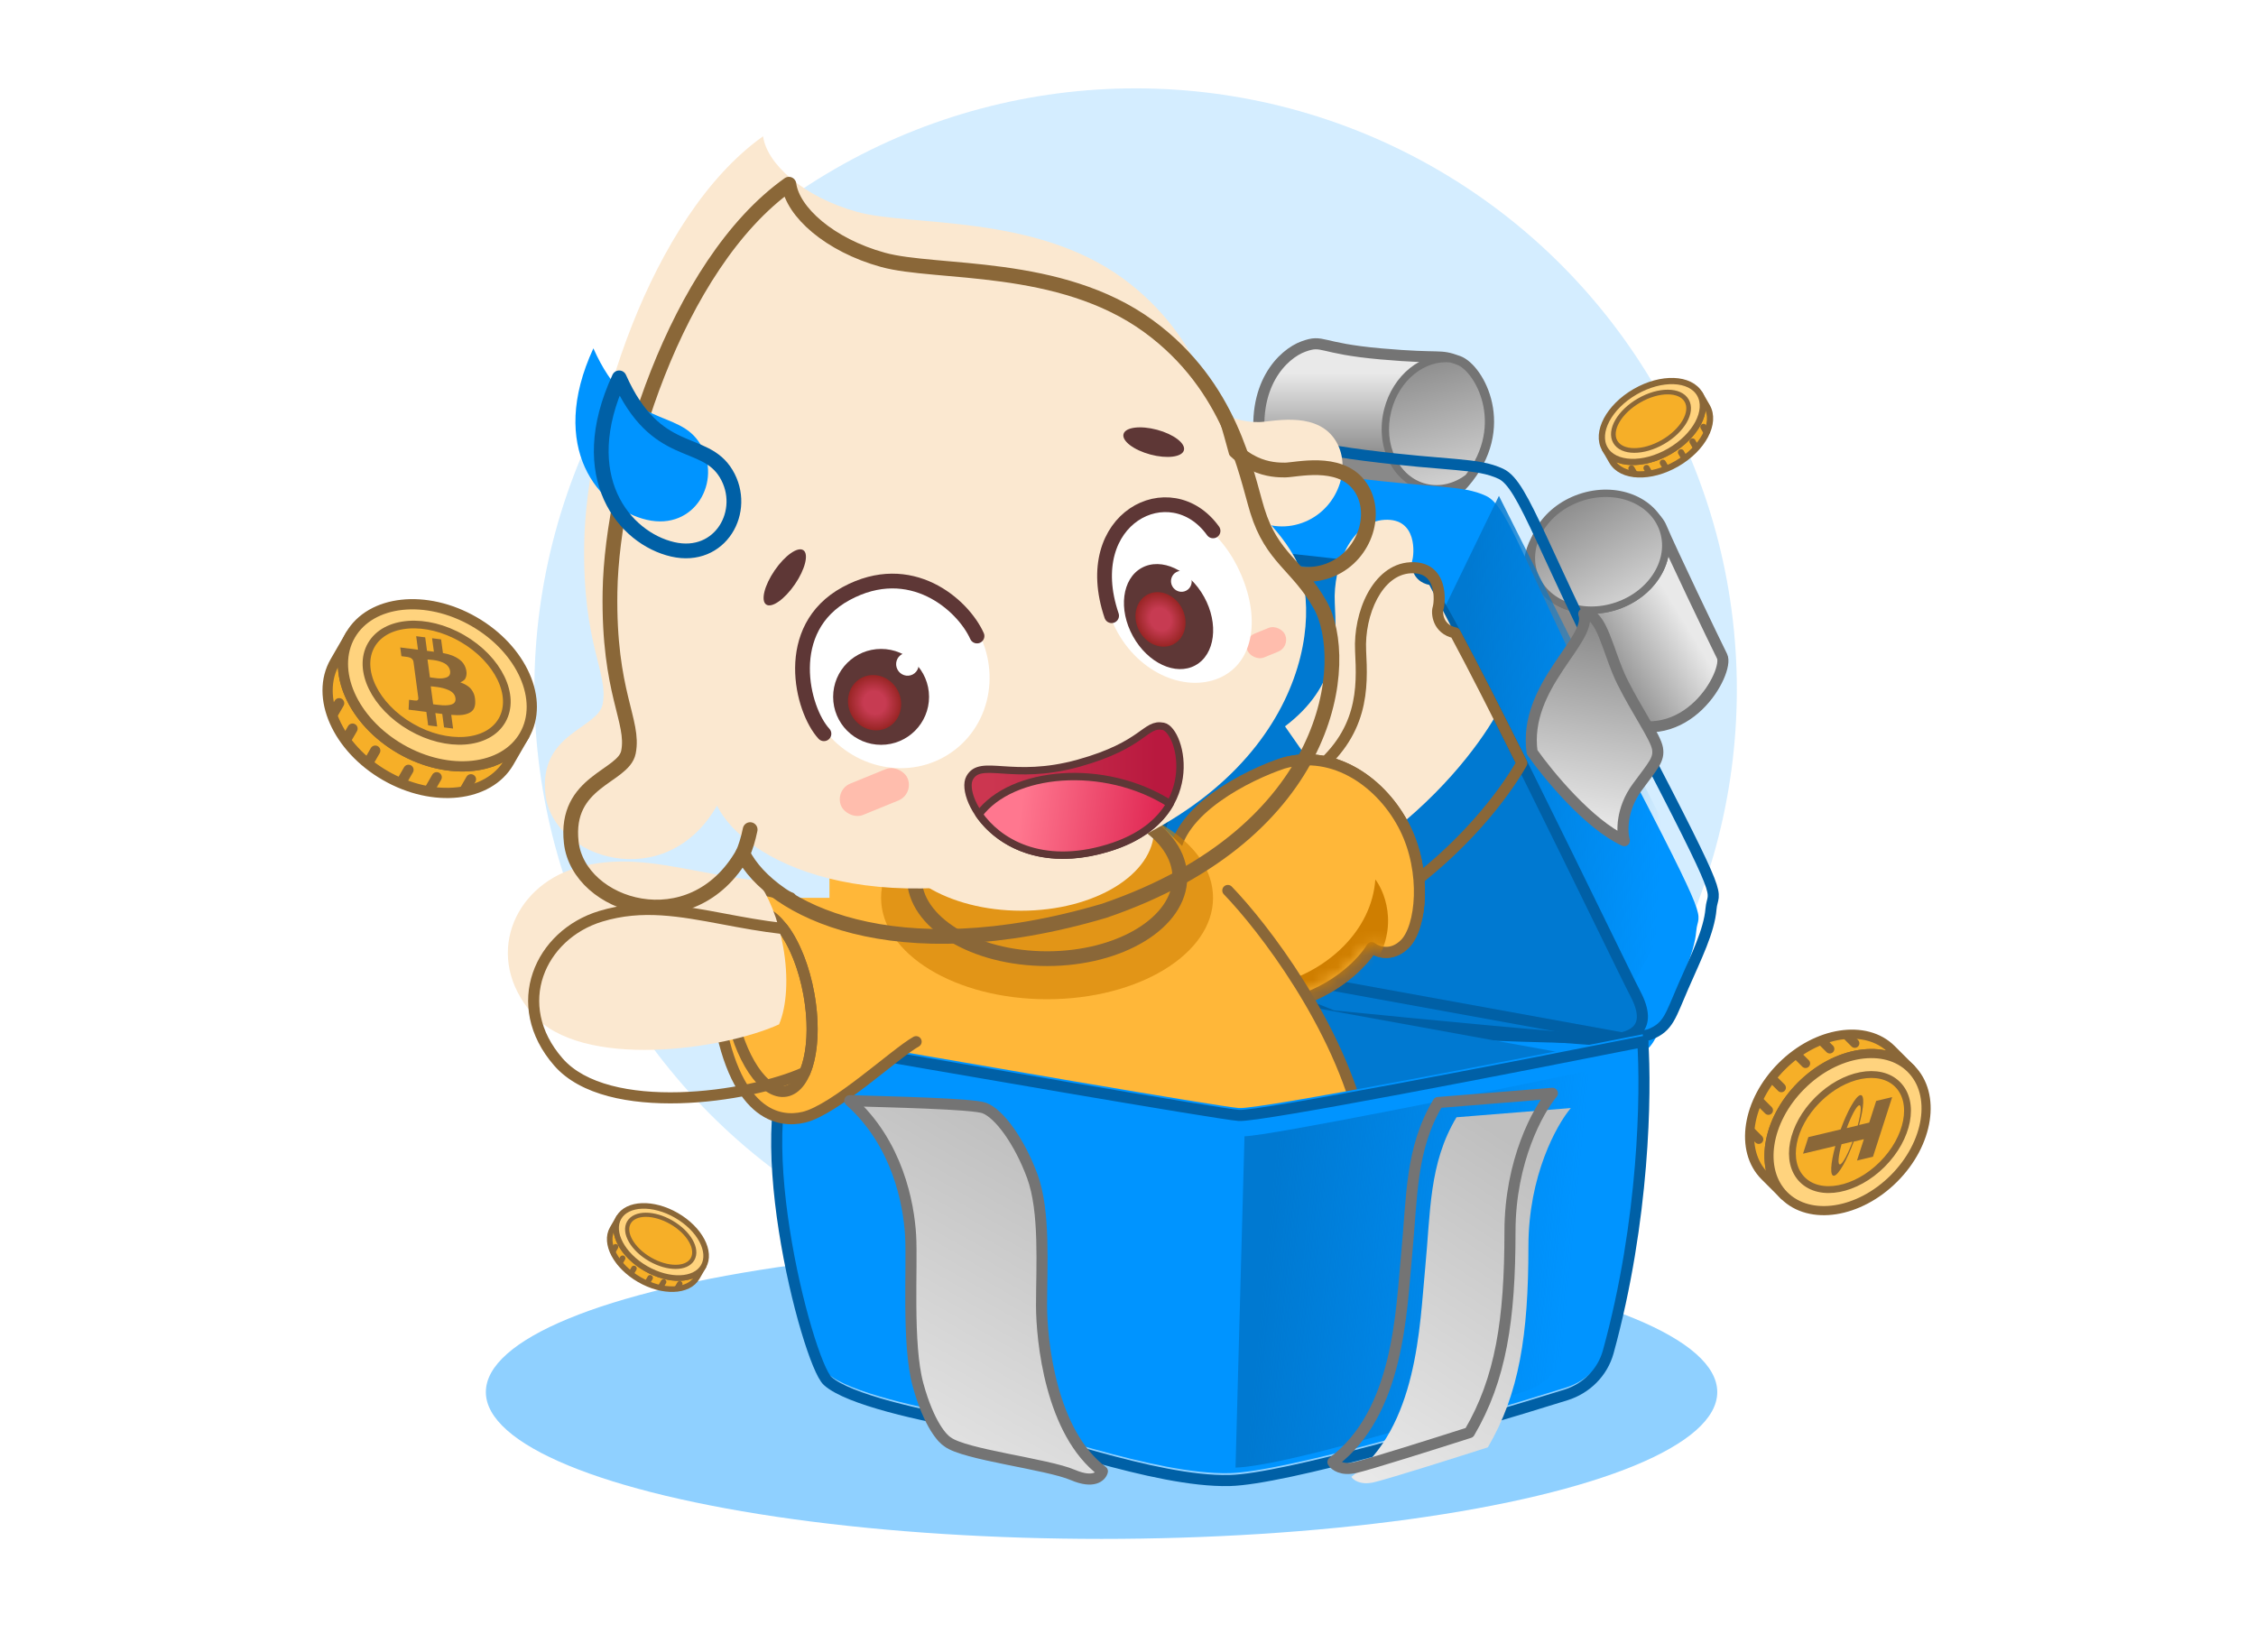 <svg width="183" height="134" viewBox="0 0 183 134" fill="none" xmlns="http://www.w3.org/2000/svg">
<mask id="mask0_1608_72983" style="mask-type:alpha" maskUnits="userSpaceOnUse" x="0" y="0" width="183" height="134">
<rect width="183" height="133.61" fill="#D9D9D9"/>
</mask>
<g mask="url(#mask0_1608_72983)">
<mask id="mask1_1608_72983" style="mask-type:alpha" maskUnits="userSpaceOnUse" x="0" y="-25" width="183" height="177">
<rect y="-25" width="183" height="176.527" fill="white"/>
</mask>
<g mask="url(#mask1_1608_72983)">
<ellipse opacity="0.44" cx="89.355" cy="112.941" rx="49.944" ry="11.912" fill="#0094FF"/>
<circle opacity="0.17" cx="92.117" cy="55.938" r="48.77" fill="#0094FF"/>
<path d="M127.422 41.428C123.981 42.923 124.031 45.666 123.981 46.514C124.53 49.706 126.345 56.178 131.013 58.332C136.847 61.025 140.288 54.443 139.69 53.246C139.091 52.049 135.501 44.569 134.753 42.774C134.097 41.199 130.863 39.932 127.422 41.428Z" fill="url(#paint0_linear_1608_72983)" stroke="#747474" stroke-width="0.898" stroke-linejoin="round"/>
<path fill-rule="evenodd" clip-rule="evenodd" d="M124.275 44.619C124.633 43.537 125.46 42.279 127.422 41.425C130.863 39.93 134.096 41.197 134.753 42.772C134.823 42.941 134.918 43.159 135.034 43.418C135.53 45.726 133.889 48.222 131.173 49.151C128.28 50.14 125.264 48.978 124.435 46.554C124.218 45.92 124.172 45.262 124.275 44.619Z" fill="#E9E9E9"/>
<path d="M127.422 41.425L127.303 41.151L127.303 41.151L127.422 41.425ZM124.275 44.619L123.991 44.525C123.986 44.54 123.982 44.556 123.98 44.571L124.275 44.619ZM134.753 42.772L134.476 42.887L134.476 42.887L134.753 42.772ZM135.034 43.418L135.326 43.355C135.322 43.335 135.315 43.315 135.307 43.296L135.034 43.418ZM131.173 49.151L131.27 49.434L131.27 49.434L131.173 49.151ZM124.435 46.554L124.718 46.457L124.435 46.554ZM127.303 41.151C125.258 42.04 124.374 43.367 123.991 44.525L124.559 44.712C124.892 43.707 125.662 42.517 127.541 41.7L127.303 41.151ZM135.029 42.657C134.649 41.747 133.571 40.995 132.203 40.657C130.819 40.314 129.083 40.377 127.303 41.151L127.541 41.7C129.202 40.978 130.803 40.927 132.06 41.238C133.333 41.553 134.2 42.223 134.476 42.887L135.029 42.657ZM135.307 43.296C135.192 43.038 135.098 42.822 135.029 42.657L134.476 42.887C134.548 43.059 134.644 43.28 134.76 43.54L135.307 43.296ZM134.741 43.481C135.198 45.603 133.688 47.975 131.076 48.868L131.27 49.434C134.09 48.47 135.863 45.849 135.326 43.355L134.741 43.481ZM131.076 48.868C128.291 49.821 125.478 48.68 124.718 46.457L124.152 46.651C125.049 49.276 128.27 50.46 131.27 49.434L131.076 48.868ZM124.718 46.457C124.518 45.872 124.475 45.264 124.571 44.666L123.98 44.571C123.87 45.26 123.918 45.968 124.152 46.651L124.718 46.457Z" fill="#747474"/>
<ellipse cx="129.672" cy="44.763" rx="5.535" ry="4.638" transform="rotate(-18.88 129.672 44.763)" fill="url(#paint1_linear_1608_72983)" stroke="#747474" stroke-width="0.598" stroke-linejoin="round"/>
<path d="M105.73 28.113C104.084 28.712 101.391 31.255 102.289 36.491C106.478 38.885 115.633 42.774 118.745 39.184C122.635 34.696 119.942 29.909 118.296 29.31C116.651 28.712 117.1 29.16 112.013 28.712C106.927 28.263 107.375 27.515 105.73 28.113Z" fill="url(#paint2_linear_1608_72983)" stroke="#747474" stroke-width="0.898" stroke-linejoin="round"/>
<path fill-rule="evenodd" clip-rule="evenodd" d="M117.69 29.111C115.459 28.864 113.234 30.629 112.566 33.282C111.848 36.137 113.204 38.939 115.596 39.541C116.814 39.848 118.065 39.525 119.095 38.758C122.466 34.398 119.89 29.89 118.297 29.311C118.058 29.224 117.864 29.16 117.69 29.111Z" fill="url(#paint3_linear_1608_72983)"/>
<path d="M112.566 33.282L112.276 33.209L112.276 33.209L112.566 33.282ZM117.69 29.111L117.771 28.823C117.756 28.818 117.74 28.815 117.723 28.814L117.69 29.111ZM115.596 39.541L115.669 39.251L115.669 39.251L115.596 39.541ZM119.095 38.758L119.274 38.998C119.296 38.981 119.315 38.962 119.332 38.941L119.095 38.758ZM118.297 29.311L118.194 29.592L118.194 29.592L118.297 29.311ZM112.857 33.355C113.498 30.808 115.612 29.182 117.658 29.408L117.723 28.814C115.307 28.546 112.971 30.449 112.276 33.209L112.857 33.355ZM115.669 39.251C113.484 38.701 112.166 36.1 112.857 33.355L112.276 33.209C111.53 36.174 112.925 39.178 115.523 39.831L115.669 39.251ZM118.916 38.518C117.947 39.24 116.787 39.532 115.669 39.251L115.523 39.831C116.841 40.163 118.184 39.81 119.274 38.998L118.916 38.518ZM119.332 38.941C121.076 36.684 121.29 34.373 120.848 32.546C120.628 31.637 120.246 30.847 119.81 30.243C119.38 29.647 118.877 29.203 118.399 29.03L118.194 29.592C118.513 29.708 118.929 30.045 119.325 30.593C119.715 31.134 120.065 31.852 120.267 32.687C120.668 34.349 120.484 36.471 118.858 38.575L119.332 38.941ZM118.399 29.03C118.157 28.942 117.955 28.874 117.771 28.823L117.61 29.399C117.773 29.445 117.96 29.507 118.194 29.592L118.399 29.03Z" fill="#747474"/>
<g filter="url(#filter0_i_1608_72983)">
<path d="M110.667 36.94C105.042 36.222 97.851 34.446 94.959 33.648L93.463 84.812L119.493 83.914C123.782 84.114 132.658 84.393 133.855 83.914C135.351 83.316 135.501 82.418 136.548 80.025C137.595 77.631 138.642 75.537 138.792 73.742C138.942 71.946 140.288 74.041 132.658 59.38C125.029 44.719 123.682 39.333 121.737 38.436C119.793 37.538 117.698 37.837 110.667 36.94Z" fill="#0094FF"/>
</g>
<path d="M110.667 36.94C105.042 36.222 97.851 34.446 94.959 33.648L93.463 84.812L119.493 83.914C123.782 84.114 132.658 84.393 133.855 83.914C135.351 83.316 135.501 82.418 136.548 80.025C137.595 77.631 138.642 75.537 138.792 73.742C138.942 71.946 140.288 74.041 132.658 59.38C125.029 44.719 123.682 39.333 121.737 38.436C119.793 37.538 117.698 37.837 110.667 36.94Z" stroke="#0060A6" stroke-width="0.898" stroke-linejoin="round"/>
<g filter="url(#filter1_f_1608_72983)">
<path d="M116.651 50.403L121.588 40.23L137.146 71.198L131.461 81.67L116.651 50.403Z" fill="url(#paint4_linear_1608_72983)"/>
</g>
<path d="M115.454 47.111C114.138 46.154 112.761 46.363 100.344 44.867C97.452 55.09 91.727 75.595 91.967 75.835C92.206 76.074 102.838 80.323 108.124 82.417C114.556 83.065 127.931 84.362 129.965 84.362C132.509 84.362 134.154 83.464 132.658 80.622C131.162 77.779 117.1 48.308 115.454 47.111Z" fill="#0079D1" stroke="#0060A6" stroke-width="0.898" stroke-linejoin="round"/>
<g filter="url(#filter2_ii_1608_72983)">
<path fill-rule="evenodd" clip-rule="evenodd" d="M118.037 51.347C116.599 51.046 116.535 49.704 116.651 49.355C116.801 48.906 117.1 45.914 114.407 46.064C111.714 46.214 110.218 49.804 110.368 52.796C110.517 55.788 110.667 59.528 106.329 62.819L113.21 72.693C118.681 68.874 122.023 64.409 123.446 61.91C121.466 57.936 119.526 54.115 118.037 51.347Z" fill="#FBE8D0"/>
</g>
<path d="M118.037 51.347L118.432 51.134C118.369 51.017 118.258 50.934 118.129 50.907L118.037 51.347ZM116.651 49.355L116.225 49.213L116.225 49.213L116.651 49.355ZM114.407 46.064L114.432 46.512L114.407 46.064ZM110.368 52.796L110.816 52.774L110.816 52.774L110.368 52.796ZM106.329 62.819L106.057 62.462C105.865 62.607 105.823 62.878 105.96 63.076L106.329 62.819ZM113.21 72.693L112.842 72.95C112.91 73.047 113.014 73.114 113.132 73.135C113.249 73.156 113.37 73.129 113.467 73.061L113.21 72.693ZM123.446 61.91L123.836 62.132C123.91 62.002 123.914 61.843 123.848 61.709L123.446 61.91ZM118.129 50.907C117.563 50.789 117.3 50.483 117.173 50.19C117.105 50.035 117.073 49.876 117.064 49.741C117.06 49.674 117.061 49.615 117.065 49.57C117.067 49.547 117.07 49.529 117.072 49.516C117.075 49.502 117.077 49.496 117.077 49.497L116.225 49.213C116.172 49.374 116.154 49.587 116.169 49.801C116.184 50.025 116.236 50.286 116.35 50.548C116.585 51.088 117.073 51.604 117.945 51.786L118.129 50.907ZM117.077 49.497C117.134 49.325 117.183 49.004 117.191 48.64C117.199 48.267 117.164 47.804 117.024 47.352C116.883 46.9 116.63 46.434 116.187 46.096C115.739 45.752 115.142 45.574 114.382 45.616L114.432 46.512C115.019 46.48 115.394 46.619 115.642 46.809C115.896 47.002 116.063 47.285 116.166 47.618C116.269 47.952 116.3 48.312 116.294 48.621C116.287 48.94 116.243 49.161 116.225 49.213L117.077 49.497ZM114.382 45.616C112.819 45.703 111.658 46.788 110.926 48.152C110.192 49.521 109.841 51.248 109.92 52.819L110.816 52.774C110.745 51.352 111.067 49.788 111.717 48.576C112.369 47.36 113.302 46.575 114.432 46.512L114.382 45.616ZM109.92 52.819C109.995 54.32 110.063 55.933 109.599 57.573C109.141 59.197 108.152 60.873 106.057 62.462L106.6 63.177C108.844 61.474 109.949 59.635 110.463 57.818C110.972 56.017 110.891 54.264 110.816 52.774L109.92 52.819ZM105.96 63.076L112.842 72.95L113.578 72.436L106.697 62.563L105.96 63.076ZM113.467 73.061C118.998 69.2 122.383 64.683 123.836 62.132L123.056 61.688C121.662 64.136 118.364 68.548 112.953 72.325L113.467 73.061ZM123.848 61.709C121.867 57.735 119.925 53.909 118.432 51.134L117.642 51.559C119.128 54.321 121.064 58.136 123.044 62.11L123.848 61.709Z" fill="#8A6738"/>
<g filter="url(#filter3_i_1608_72983)">
<path d="M101.99 78.826L133.256 84.511L130.564 88.849L109.171 96.18L101.99 78.826Z" fill="#0079D1"/>
</g>
<path d="M101.99 78.826L133.256 84.511L130.564 88.849L109.171 96.18L101.99 78.826Z" stroke="#0060A6" stroke-width="0.898" stroke-linejoin="round"/>
<path d="M113.958 67.158C112.163 63.568 108.273 60.725 104.084 61.922C101.242 62.87 95.497 65.722 95.258 69.552C94.959 74.339 100.045 82.567 104.683 81.37C108.393 80.413 110.617 77.98 111.265 76.882C111.714 77.231 112.881 77.66 113.958 76.583C115.304 75.237 115.753 70.749 113.958 67.158Z" fill="#FFB739" stroke="#8A6738" stroke-width="0.898" stroke-linejoin="round"/>
<g filter="url(#filter4_i_1608_72983)">
<path d="M113.958 67.158C112.163 63.568 108.273 60.725 104.084 61.922C101.242 62.87 95.497 65.722 95.258 69.552C94.959 74.339 100.045 82.567 104.683 81.37C108.393 80.413 110.617 77.98 111.265 76.882C111.714 77.231 112.881 77.66 113.958 76.583C115.304 75.237 115.753 70.749 113.958 67.158Z" fill="#FFB739"/>
</g>
<path d="M113.958 67.158C112.163 63.568 108.273 60.725 104.084 61.922C101.242 62.87 95.497 65.722 95.258 69.552C94.959 74.339 100.045 82.567 104.683 81.37C108.393 80.413 110.617 77.98 111.265 76.882C111.714 77.231 112.881 77.66 113.958 76.583C115.304 75.237 115.753 70.749 113.958 67.158Z" stroke="#8A6738" stroke-width="0.898" stroke-linejoin="round"/>
<g filter="url(#filter5_i_1608_72983)">
<mask id="mask2_1608_72983" style="mask-type:alpha" maskUnits="userSpaceOnUse" x="95" y="61" width="20" height="21">
<path d="M113.681 67.027C111.899 63.508 108.038 60.722 103.881 61.895C101.06 62.824 95.359 65.62 95.121 69.373C94.824 74.065 99.872 82.129 104.475 80.956C108.157 80.018 110.365 77.633 111.008 76.557C111.453 76.9 112.612 77.32 113.681 76.264C115.017 74.945 115.462 70.546 113.681 67.027Z" fill="#FFB739"/>
</mask>
<g mask="url(#mask2_1608_72983)">
<g filter="url(#filter6_f_1608_72983)">
<path d="M111.564 71.348C111.265 75.537 107.675 78.678 103.935 79.725L104.683 82.269C105.68 82.518 108.333 82.209 110.966 78.977C113.599 75.746 112.462 72.544 111.564 71.348Z" fill="#CF7E00"/>
</g>
</g>
</g>
<g filter="url(#filter7_i_1608_72983)">
<path d="M110.517 91.544C108.602 83.166 102.439 75.188 99.597 72.245L93.762 66.561L67.283 68.954V84.213C67.931 84.812 69.706 86.876 71.621 90.347C74.015 94.686 112.911 102.016 110.517 91.544Z" fill="#FFB739"/>
</g>
<path d="M99.597 72.244C102.439 75.186 108.602 83.165 110.517 91.543C112.911 102.015 74.015 94.684 71.621 90.346C69.706 86.875 67.931 84.811 67.283 84.212" stroke="#8A6738" stroke-width="0.898" stroke-linecap="round" stroke-linejoin="round"/>
<g filter="url(#filter8_ii_1608_72983)">
<path d="M100.494 90.496C98.819 90.376 76.159 86.457 65.039 84.512C60.102 90.047 65.487 110.542 67.133 112.038C68.779 113.534 74.763 114.881 79.251 115.629C83.739 116.377 93.612 120.266 99.746 120.117C104.161 120.009 118.432 115.857 127.025 113.173C128.686 112.654 129.994 111.356 130.456 109.678C133.401 98.972 133.533 88.611 133.257 84.512C122.984 86.556 102.17 90.615 100.494 90.496Z" fill="#0094FF"/>
</g>
<path d="M100.494 90.496C98.819 90.376 76.159 86.457 65.039 84.512C60.102 90.047 65.487 110.542 67.133 112.038C68.779 113.534 74.763 114.881 79.251 115.629C83.739 116.377 93.612 120.266 99.746 120.117C104.161 120.009 118.432 115.857 127.025 113.173C128.686 112.654 129.994 111.356 130.456 109.678C133.401 98.972 133.533 88.611 133.257 84.512C122.984 86.556 102.17 90.615 100.494 90.496Z" stroke="#0060A6" stroke-width="0.898" stroke-linejoin="round"/>
<g filter="url(#filter9_f_1608_72983)">
<path fill-rule="evenodd" clip-rule="evenodd" d="M100.222 119.07L100.949 92.189C103.136 92.123 120.709 88.568 129.486 86.756C129.726 90.444 129.614 99.717 127.102 109.344C126.662 111.027 125.369 112.338 123.714 112.872C116.204 115.298 104.096 118.938 100.222 119.07Z" fill="url(#paint5_linear_1608_72983)"/>
</g>
<g filter="url(#filter10_i_1608_72983)">
<path d="M114.108 101.716C113.659 106.354 113.509 114.582 108.124 118.621C108.273 118.871 108.842 119.309 109.919 119.07C110.996 118.831 116.551 117.075 119.194 116.228C121.737 111.889 122.485 107.102 122.485 99.921C122.485 94.177 124.779 90.048 125.926 88.701L116.651 89.449C114.407 93.189 114.556 97.079 114.108 101.716Z" fill="url(#paint6_linear_1608_72983)"/>
</g>
<path d="M114.108 101.716C113.659 106.354 113.509 114.582 108.124 118.621C108.273 118.871 108.842 119.309 109.919 119.07C110.996 118.831 116.551 117.075 119.194 116.228C121.737 111.889 122.485 107.102 122.485 99.921C122.485 94.177 124.779 90.048 125.926 88.701L116.651 89.449C114.407 93.189 114.556 97.079 114.108 101.716Z" stroke="#747474" stroke-width="0.898" stroke-linejoin="round"/>
<path d="M58.157 81.52C56.661 70.898 61.149 71.647 64.141 72.843H73.716C73.955 72.843 74.414 80.423 74.613 84.213C72.918 85.16 67.731 90.047 65.188 90.646C63.243 91.103 59.442 90.646 58.157 81.52Z" fill="#FFB739"/>
<path d="M64.141 72.843C61.149 71.647 56.661 70.898 58.157 81.52C59.442 90.646 63.243 91.103 65.188 90.646C67.731 90.047 72.618 85.46 74.314 84.512" stroke="#8A6738" stroke-width="0.898" stroke-linecap="round" stroke-linejoin="round"/>
<ellipse cx="62.43" cy="81.227" rx="3.236" ry="7.422" transform="rotate(-10.252 62.43 81.227)" fill="#FFB739" stroke="#8A6738" stroke-width="0.898" stroke-linejoin="round"/>
<g filter="url(#filter11_ii_1608_72983)">
<path fill-rule="evenodd" clip-rule="evenodd" d="M65.29 86.998C65.912 85.534 66.074 83.194 65.614 80.652C65.216 78.45 64.434 76.553 63.52 75.336C61.801 75.142 60.217 74.844 58.712 74.561C55.189 73.899 52.1 73.318 48.732 74.339C43.795 75.835 41.252 81.519 45.291 86.157C49.271 90.726 60.802 89.051 65.29 86.998Z" fill="#FBE8D0"/>
</g>
<path d="M65.614 80.652L66.056 80.572L66.056 80.572L65.614 80.652ZM65.29 86.998L65.477 87.406C65.579 87.359 65.66 87.276 65.703 87.173L65.29 86.998ZM63.52 75.336L63.879 75.066C63.805 74.968 63.694 74.904 63.571 74.89L63.52 75.336ZM58.712 74.561L58.629 75.002L58.629 75.002L58.712 74.561ZM48.732 74.339L48.862 74.768L48.732 74.339ZM45.291 86.157L44.953 86.452L44.953 86.452L45.291 86.157ZM65.172 80.732C65.623 83.225 65.453 85.468 64.877 86.822L65.703 87.173C66.372 85.6 66.524 83.162 66.056 80.572L65.172 80.732ZM63.161 75.605C64.022 76.752 64.783 78.578 65.172 80.732L66.056 80.572C65.649 78.323 64.846 76.354 63.879 75.066L63.161 75.605ZM58.629 75.002C60.133 75.285 61.732 75.585 63.47 75.782L63.571 74.89C61.87 74.698 60.302 74.403 58.795 74.12L58.629 75.002ZM48.862 74.768C52.109 73.784 55.091 74.337 58.629 75.002L58.795 74.12C55.287 73.461 52.09 72.852 48.602 73.909L48.862 74.768ZM45.63 85.862C43.71 83.658 43.377 81.243 44.07 79.215C44.769 77.173 46.523 75.477 48.862 74.768L48.602 73.909C46.005 74.696 44.019 76.591 43.221 78.925C42.418 81.272 42.834 84.019 44.953 86.452L45.63 85.862ZM65.104 86.59C62.925 87.586 58.981 88.509 55.088 88.612C53.145 88.664 51.236 88.51 49.579 88.071C47.919 87.631 46.545 86.914 45.63 85.862L44.953 86.452C46.027 87.685 47.587 88.472 49.349 88.939C51.113 89.406 53.113 89.562 55.112 89.51C59.101 89.404 63.167 88.463 65.477 87.406L65.104 86.59Z" fill="#8A6738"/>
<g filter="url(#filter12_ii_1608_72983)">
<path d="M104.234 38.134C103.337 38.134 100.345 38.134 98.4 33.945C98.5 35.491 99.028 39.301 100.345 42.173C101.99 45.764 105.132 47.409 107.974 46.213C110.817 45.016 111.864 41.425 110.218 39.331C108.573 37.236 105.132 38.134 104.234 38.134Z" fill="#FBE8D0"/>
</g>
<path d="M104.234 38.134C103.337 38.134 100.345 38.134 98.4 33.945C98.5 35.491 99.028 39.301 100.345 42.173C101.99 45.764 105.132 47.409 107.974 46.213C110.817 45.016 111.864 41.425 110.218 39.331C108.573 37.236 105.132 38.134 104.234 38.134Z" stroke="#8A6738" stroke-width="1.197" stroke-linejoin="round"/>
<g opacity="0.6" filter="url(#filter13_f_1608_72983)">
<ellipse cx="84.935" cy="72.841" rx="13.464" ry="8.228" fill="#CF7E00"/>
</g>
<g filter="url(#filter14_ii_1608_72983)">
<ellipse cx="84.936" cy="71.196" rx="10.771" ry="6.582" fill="#FBE8D0"/>
</g>
<ellipse cx="84.936" cy="71.196" rx="10.771" ry="6.582" stroke="#8A6738" stroke-width="1.197" stroke-linejoin="round"/>
<g filter="url(#filter15_ii_1608_72983)">
<path d="M46.34 68.355C45.77 63.349 50.576 63.047 50.978 61.024C51.483 58.486 49.344 56.271 49.482 48.009C49.645 38.303 54.823 21.465 63.993 14.947C64.293 17.191 67.285 19.884 71.623 21.081C75.961 22.278 85.985 21.23 93.165 26.466C99.879 31.362 101.058 38.387 101.992 41.427C103.175 45.278 105.255 45.836 107.078 49.056C109.62 53.544 108.212 67.521 89.575 73.89C72.411 78.962 62.497 73.74 60.253 69.252C56.112 76.51 46.937 73.591 46.34 68.355Z" fill="#FBE8D0"/>
</g>
<path d="M46.34 68.355C45.77 63.349 50.576 63.047 50.978 61.024C51.483 58.486 49.344 56.271 49.482 48.009C49.645 38.303 54.823 21.465 63.993 14.947C64.293 17.191 67.285 19.884 71.623 21.081C75.961 22.278 85.985 21.23 93.165 26.466C99.879 31.362 101.058 38.387 101.992 41.427C103.175 45.278 105.255 45.836 107.078 49.056C109.62 53.544 108.212 67.521 89.575 73.89C72.411 78.962 62.497 73.74 60.253 69.252C56.112 76.51 46.937 73.591 46.34 68.355Z" stroke="#8A6738" stroke-width="1.197" stroke-linejoin="round"/>
<path d="M60.252 69.251C60.451 68.853 60.7 68.055 60.85 67.307" stroke="#8A6738" stroke-width="1.197" stroke-linecap="round" stroke-linejoin="round"/>
<g filter="url(#filter16_f_1608_72983)">
<rect x="67.704" y="64.092" width="5.836" height="2.746" rx="1.373" transform="rotate(-22.215 67.704 64.092)" fill="#FFBDAD"/>
</g>
<g filter="url(#filter17_f_1608_72983)">
<rect x="100.793" y="51.805" width="3.313" height="2.079" rx="1.04" transform="rotate(-22.215 100.793 51.805)" fill="#FFBDAD"/>
</g>
<path d="M94.361 58.929C92.865 58.63 92.865 60.425 87.479 61.922C82.093 63.417 79.55 61.473 78.653 63.118C77.755 64.764 81.448 71.346 89.873 68.803C97.801 66.409 95.857 59.229 94.361 58.929Z" fill="url(#paint7_linear_1608_72983)" stroke="#5E3736" stroke-width="0.598" stroke-linecap="round" stroke-linejoin="round"/>
<path fill-rule="evenodd" clip-rule="evenodd" d="M94.912 65.212C89.557 61.807 82.053 62.525 79.414 66.076C80.936 68.266 84.41 70.454 89.872 68.805C92.537 68 94.086 66.655 94.912 65.212Z" fill="url(#paint8_linear_1608_72983)"/>
<path d="M94.912 65.212L95.172 65.361C95.251 65.222 95.208 65.046 95.073 64.96L94.912 65.212ZM79.414 66.076L79.174 65.897C79.097 66 79.095 66.141 79.168 66.246L79.414 66.076ZM89.872 68.805L89.959 69.091L89.959 69.091L89.872 68.805ZM95.073 64.96C92.336 63.219 89.056 62.535 86.124 62.737C83.201 62.938 80.565 64.025 79.174 65.897L79.654 66.254C80.902 64.576 83.338 63.528 86.165 63.334C88.983 63.14 92.133 63.8 94.752 65.465L95.073 64.96ZM79.168 66.246C80.764 68.542 84.37 70.778 89.959 69.091L89.786 68.518C84.449 70.129 81.109 67.991 79.66 65.905L79.168 66.246ZM89.959 69.091C92.684 68.268 94.302 66.881 95.172 65.361L94.653 65.064C93.871 66.43 92.389 67.732 89.786 68.518L89.959 69.091Z" fill="#5E3736"/>
<ellipse cx="72.731" cy="54.658" rx="7.779" ry="7.424" transform="rotate(55.227 72.731 54.658)" fill="white"/>
<circle cx="71.472" cy="56.538" r="3.89" fill="#5E3736"/>
<path d="M99.147 54.891C96.38 56.296 92.382 54.72 90.495 51.001C88.607 47.283 89.321 43.13 92.088 41.726C94.855 40.322 98.457 42.197 100.344 45.915C102.231 49.634 101.914 53.487 99.147 54.891Z" fill="white"/>
<ellipse cx="94.789" cy="50.025" rx="4.513" ry="3.298" transform="rotate(61.098 94.789 50.025)" fill="#5E3736"/>
<ellipse cx="70.943" cy="57.01" rx="2.125" ry="2.276" transform="rotate(-27.402 70.943 57.01)" fill="url(#paint9_radial_1608_72983)"/>
<ellipse cx="94.137" cy="50.253" rx="1.961" ry="2.276" transform="rotate(-27.402 94.137 50.253)" fill="url(#paint10_radial_1608_72983)"/>
<ellipse cx="73.608" cy="53.895" rx="0.913" ry="0.931" transform="rotate(-27.402 73.608 53.895)" fill="white"/>
<ellipse cx="95.828" cy="47.164" rx="0.837" ry="0.853" transform="rotate(-27.402 95.828 47.164)" fill="white"/>
<path d="M66.836 59.53C65.04 57.585 63.395 51.002 68.631 48.16C73.867 45.318 78.106 49.058 79.252 51.601" stroke="#5E3736" stroke-width="1.197" stroke-linecap="round" stroke-linejoin="round"/>
<path d="M90.171 49.953C87.478 42.024 94.959 38.284 98.399 43.071" stroke="#5E3736" stroke-width="1.197" stroke-linecap="round" stroke-linejoin="round"/>
<g filter="url(#filter18_ii_1608_72983)">
<path d="M54.567 44.569C50.677 43.672 46.488 38.735 50.228 30.656C53.22 37.388 57.11 35.444 58.905 38.435C60.7 41.428 58.456 45.467 54.567 44.569Z" fill="#0094FF"/>
</g>
<path d="M54.567 44.569C50.677 43.672 46.488 38.735 50.228 30.656C53.22 37.388 57.11 35.444 58.905 38.435C60.7 41.428 58.456 45.467 54.567 44.569Z" stroke="#0060A6" stroke-width="1.197" stroke-linejoin="round"/>
<ellipse cx="63.658" cy="46.842" rx="2.67" ry="0.996" transform="rotate(-55.611 63.658 46.842)" fill="#5E3736"/>
<ellipse cx="93.586" cy="35.872" rx="2.536" ry="1.04" transform="rotate(15 93.586 35.872)" fill="#5E3736"/>
<path d="M124.28 61.024C123.532 55.638 129.217 51.898 128.469 49.804C129.965 49.654 130.414 52.945 131.611 55.339C132.808 57.733 134.304 59.827 134.453 60.725C134.603 61.622 134.124 62.071 132.808 63.866C131.491 65.661 131.561 67.507 131.76 68.205C128.888 66.888 125.577 62.869 124.28 61.024Z" fill="url(#paint11_linear_1608_72983)" stroke="#747474" stroke-width="0.898" stroke-linejoin="round"/>
<g filter="url(#filter19_di_1608_72983)">
<path d="M84.786 105.006C84.786 107.864 85.534 115.329 89.723 118.47C89.623 118.869 89.005 119.487 87.329 118.769C85.235 117.872 78.503 117.124 77.156 116.077C76.807 115.877 75.66 114.73 74.763 111.439C73.865 108.148 74.314 101.864 74.164 99.321C74.015 96.778 73.117 91.841 69.228 88.4C72.419 88.5 79.191 88.64 80.148 88.999C81.345 89.448 82.991 91.692 84.038 94.534C85.085 97.376 84.786 101.864 84.786 105.006Z" fill="url(#paint12_linear_1608_72983)"/>
<path d="M84.786 105.006C84.786 107.864 85.534 115.329 89.723 118.47C89.623 118.869 89.005 119.487 87.329 118.769C85.235 117.872 78.503 117.124 77.156 116.077C76.807 115.877 75.66 114.73 74.763 111.439C73.865 108.148 74.314 101.864 74.164 99.321C74.015 96.778 73.117 91.841 69.228 88.4C72.419 88.5 79.191 88.64 80.148 88.999C81.345 89.448 82.991 91.692 84.038 94.534C85.085 97.376 84.786 101.864 84.786 105.006Z" stroke="#747474" stroke-width="0.898" stroke-linejoin="round"/>
</g>
<path d="M32.497 60.764C28.602 58.515 26.778 54.379 28.425 51.527L27.18 53.684C25.533 56.535 27.357 60.671 31.252 62.92C35.148 65.169 39.641 64.681 41.288 61.829L42.533 59.672C40.886 62.524 36.393 63.013 32.497 60.764Z" fill="#F6AF28" stroke="#8A6738" stroke-width="0.83" stroke-linecap="round" stroke-linejoin="round"/>
<ellipse cx="35.478" cy="55.6" rx="8.145" ry="5.963" transform="rotate(30 35.478 55.6)" fill="#FFD37E" stroke="#8A6738" stroke-width="0.83" stroke-linecap="round" stroke-linejoin="round"/>
<ellipse cx="35.419" cy="55.389" rx="6.121" ry="4.15" transform="rotate(30 35.419 55.389)" fill="#F6AF28" stroke="#8A6738" stroke-width="0.622" stroke-linecap="round" stroke-linejoin="round"/>
<path d="M26.992 57.951L27.511 57.053" stroke="#8A6738" stroke-width="0.83" stroke-linecap="round" stroke-linejoin="round"/>
<path d="M37.683 64.123L38.202 63.225" stroke="#8A6738" stroke-width="0.83" stroke-linecap="round" stroke-linejoin="round"/>
<path d="M28.076 60.014L28.595 59.115" stroke="#8A6738" stroke-width="0.83" stroke-linecap="round" stroke-linejoin="round"/>
<path d="M34.905 63.957L35.423 63.059" stroke="#8A6738" stroke-width="0.83" stroke-linecap="round" stroke-linejoin="round"/>
<path d="M29.922 61.799L30.44 60.9" stroke="#8A6738" stroke-width="0.83" stroke-linecap="round" stroke-linejoin="round"/>
<path d="M32.617 63.355L33.135 62.457" stroke="#8A6738" stroke-width="0.83" stroke-linecap="round" stroke-linejoin="round"/>
<path fill-rule="evenodd" clip-rule="evenodd" d="M37.343 55.364C37.343 55.364 37.708 55.479 37.981 55.687C38.254 55.894 38.481 56.227 38.532 56.679C38.582 57.131 38.544 57.569 38.141 57.8C37.748 58.025 37.297 58.023 37.084 58.021C37.078 58.021 37.073 58.021 37.068 58.021C36.966 58.021 36.792 58.011 36.604 57.998L36.753 59.108L36.021 59.015L35.874 57.923L35.316 57.852L35.463 58.944L34.731 58.85L34.584 57.758L33.144 57.575L33.184 56.774L33.622 56.83C33.77 56.848 33.829 56.843 33.884 56.797C33.938 56.75 33.94 56.669 33.931 56.602L33.552 53.775C33.528 53.598 33.506 53.548 33.407 53.446C33.307 53.344 33.1 53.306 32.985 53.291L32.561 53.237L32.466 52.528L33.906 52.711L33.759 51.616L34.491 51.709L34.638 52.804L35.196 52.875L35.049 51.78L35.781 51.873L35.93 52.981C36.48 53.082 36.899 53.231 37.287 53.521C37.788 53.895 37.837 54.441 37.845 54.571C37.852 54.7 37.824 54.945 37.723 55.092C37.622 55.239 37.343 55.364 37.343 55.364ZM34.678 53.506C34.678 53.506 34.916 53.516 35.154 53.55C35.391 53.584 35.601 53.617 35.925 53.752C36.249 53.886 36.464 54.141 36.508 54.415C36.552 54.689 36.456 54.856 36.26 54.944C36.063 55.033 35.778 55.059 35.503 55.034C35.228 55.009 34.873 54.953 34.873 54.953L34.678 53.506ZM36.668 57.139C36.52 57.205 36.212 57.24 35.906 57.223C35.6 57.206 35.137 57.137 35.137 57.137L34.941 55.682C34.941 55.682 35.38 55.716 35.728 55.782C36.076 55.849 36.377 55.971 36.515 56.051C36.654 56.131 36.9 56.3 36.945 56.633C36.99 56.965 36.816 57.074 36.668 57.139Z" fill="#8A6738"/>
<path d="M146.103 88.085C148.943 85.245 152.93 84.628 155.009 86.707L153.437 85.135C151.358 83.057 147.371 83.673 144.532 86.513C141.692 89.353 141.075 93.34 143.154 95.418L144.726 96.99C142.647 94.911 143.264 90.924 146.103 88.085Z" fill="#F6AF28" stroke="#8A6738" stroke-width="0.741" stroke-linecap="round" stroke-linejoin="round"/>
<ellipse cx="149.867" cy="91.848" rx="7.271" ry="5.323" transform="rotate(135 149.867 91.848)" fill="#FFD37E" stroke="#8A6738" stroke-width="0.741" stroke-linecap="round" stroke-linejoin="round"/>
<ellipse cx="150.063" cy="91.846" rx="5.464" ry="3.705" transform="rotate(135 150.063 91.846)" fill="#F6AF28" stroke="#8A6738" stroke-width="0.556" stroke-linecap="round" stroke-linejoin="round"/>
<path d="M149.801 83.988L150.456 84.643" stroke="#8A6738" stroke-width="0.741" stroke-linecap="round" stroke-linejoin="round"/>
<path d="M142.008 91.781L142.663 92.436" stroke="#8A6738" stroke-width="0.741" stroke-linecap="round" stroke-linejoin="round"/>
<path d="M147.771 84.445L148.426 85.1" stroke="#8A6738" stroke-width="0.741" stroke-linecap="round" stroke-linejoin="round"/>
<path d="M142.794 89.423L143.449 90.078" stroke="#8A6738" stroke-width="0.741" stroke-linecap="round" stroke-linejoin="round"/>
<path d="M145.806 85.624L146.461 86.279" stroke="#8A6738" stroke-width="0.741" stroke-linecap="round" stroke-linejoin="round"/>
<path d="M143.842 87.589L144.497 88.244" stroke="#8A6738" stroke-width="0.741" stroke-linecap="round" stroke-linejoin="round"/>
<path d="M148.79 95.386C149.158 95.298 149.821 94.115 150.37 92.62L151.192 92.424L150.634 94.156L151.931 93.847L153.487 89.01L152.191 89.32L151.625 91.078L150.804 91.273C151.21 89.806 151.262 88.764 150.893 88.852C150.525 88.939 149.859 90.128 149.309 91.63L146.69 92.255L146.256 93.601L148.876 92.976C148.474 94.437 148.423 95.473 148.79 95.386ZM150.807 89.676C151.021 89.626 150.962 90.322 150.692 91.313L149.801 91.525C150.176 90.51 150.594 89.727 150.807 89.676ZM149.381 92.832L150.271 92.62C149.893 93.638 149.477 94.418 149.265 94.468C149.053 94.519 149.112 93.824 149.381 92.832Z" fill="#8A6738"/>
<path d="M135.429 36.613C133.302 37.841 130.954 37.755 130.183 36.42L130.766 37.429C131.536 38.764 133.885 38.85 136.012 37.622C138.139 36.394 139.238 34.317 138.468 32.982L137.885 31.973C138.656 33.308 137.556 35.385 135.429 36.613Z" fill="#F6AF28" stroke="#8A6738" stroke-width="0.506" stroke-linecap="round" stroke-linejoin="round"/>
<ellipse cx="134.034" cy="34.197" rx="4.447" ry="2.79" transform="rotate(-30 134.034 34.197)" fill="#FFD37E" stroke="#8A6738" stroke-width="0.506" stroke-linecap="round" stroke-linejoin="round"/>
<ellipse cx="133.924" cy="34.177" rx="3.342" ry="1.942" transform="rotate(-30 133.924 34.177)" fill="#F6AF28" stroke="#8A6738" stroke-width="0.379" stroke-linecap="round" stroke-linejoin="round"/>
<path d="M132.584 38.426L132.341 38.006" stroke="#8A6738" stroke-width="0.506" stroke-linecap="round" stroke-linejoin="round"/>
<path d="M138.42 35.057L138.178 34.637" stroke="#8A6738" stroke-width="0.506" stroke-linecap="round" stroke-linejoin="round"/>
<path d="M133.807 38.393L133.564 37.973" stroke="#8A6738" stroke-width="0.506" stroke-linecap="round" stroke-linejoin="round"/>
<path d="M137.535 36.241L137.292 35.82" stroke="#8A6738" stroke-width="0.506" stroke-linecap="round" stroke-linejoin="round"/>
<path d="M135.129 37.965L134.887 37.545" stroke="#8A6738" stroke-width="0.506" stroke-linecap="round" stroke-linejoin="round"/>
<path d="M136.601 37.118L136.358 36.697" stroke="#8A6738" stroke-width="0.506" stroke-linecap="round" stroke-linejoin="round"/>
<path d="M52.385 102.918C50.489 101.823 49.509 99.971 50.196 98.781L49.676 99.681C48.989 100.871 49.97 102.723 51.866 103.817C53.762 104.912 55.856 104.835 56.543 103.645L57.062 102.746C56.375 103.935 54.281 104.012 52.385 102.918Z" fill="#F6AF28" stroke="#8A6738" stroke-width="0.451" stroke-linecap="round" stroke-linejoin="round"/>
<ellipse cx="53.629" cy="100.763" rx="3.964" ry="2.488" transform="rotate(30 53.629 100.763)" fill="#FFD37E" stroke="#8A6738" stroke-width="0.451" stroke-linecap="round" stroke-linejoin="round"/>
<ellipse cx="53.595" cy="100.67" rx="2.979" ry="1.731" transform="rotate(30 53.595 100.67)" fill="#F6AF28" stroke="#8A6738" stroke-width="0.338" stroke-linecap="round" stroke-linejoin="round"/>
<path d="M49.717 101.529L49.933 101.154" stroke="#8A6738" stroke-width="0.451" stroke-linecap="round" stroke-linejoin="round"/>
<path d="M54.921 104.535L55.137 104.16" stroke="#8A6738" stroke-width="0.451" stroke-linecap="round" stroke-linejoin="round"/>
<path d="M50.288 102.459L50.504 102.084" stroke="#8A6738" stroke-width="0.451" stroke-linecap="round" stroke-linejoin="round"/>
<path d="M53.611 104.377L53.828 104.002" stroke="#8A6738" stroke-width="0.451" stroke-linecap="round" stroke-linejoin="round"/>
<path d="M51.207 103.289L51.424 102.914" stroke="#8A6738" stroke-width="0.451" stroke-linecap="round" stroke-linejoin="round"/>
<path d="M52.519 104.047L52.736 103.672" stroke="#8A6738" stroke-width="0.451" stroke-linecap="round" stroke-linejoin="round"/>
</g>
</g>
<defs>
<filter id="filter0_i_1608_72983" x="92.416" y="33.199" width="47.009" height="52.659" filterUnits="userSpaceOnUse" color-interpolation-filters="sRGB">
<feFlood flood-opacity="0" result="BackgroundImageFix"/>
<feBlend mode="normal" in="SourceGraphic" in2="BackgroundImageFix" result="shape"/>
<feColorMatrix in="SourceAlpha" type="matrix" values="0 0 0 0 0 0 0 0 0 0 0 0 0 0 0 0 0 0 127 0" result="hardAlpha"/>
<feOffset dx="-1.197" dy="1.795"/>
<feGaussianBlur stdDeviation="0.299"/>
<feComposite in2="hardAlpha" operator="arithmetic" k2="-1" k3="1"/>
<feColorMatrix type="matrix" values="0 0 0 0 0.375 0 0 0 0 0.738 0 0 0 0 1 0 0 0 1 0"/>
<feBlend mode="normal" in2="shape" result="effect1_innerShadow_1608_72983"/>
</filter>
<filter id="filter1_f_1608_72983" x="115.155" y="38.734" width="23.487" height="44.431" filterUnits="userSpaceOnUse" color-interpolation-filters="sRGB">
<feFlood flood-opacity="0" result="BackgroundImageFix"/>
<feBlend mode="normal" in="SourceGraphic" in2="BackgroundImageFix" result="shape"/>
<feGaussianBlur stdDeviation="0.748" result="effect1_foregroundBlur_1608_72983"/>
</filter>
<filter id="filter2_ii_1608_72983" x="103.785" y="41.72" width="20.11" height="31.423" filterUnits="userSpaceOnUse" color-interpolation-filters="sRGB">
<feFlood flood-opacity="0" result="BackgroundImageFix"/>
<feBlend mode="normal" in="SourceGraphic" in2="BackgroundImageFix" result="shape"/>
<feColorMatrix in="SourceAlpha" type="matrix" values="0 0 0 0 0 0 0 0 0 0 0 0 0 0 0 0 0 0 127 0" result="hardAlpha"/>
<feOffset/>
<feGaussianBlur stdDeviation="4.638"/>
<feComposite in2="hardAlpha" operator="arithmetic" k2="-1" k3="1"/>
<feColorMatrix type="matrix" values="0 0 0 0 1 0 0 0 0 0.732 0 0 0 0 0.421 0 0 0 1 0"/>
<feBlend mode="normal" in2="shape" result="effect1_innerShadow_1608_72983"/>
<feColorMatrix in="SourceAlpha" type="matrix" values="0 0 0 0 0 0 0 0 0 0 0 0 0 0 0 0 0 0 127 0" result="hardAlpha"/>
<feOffset dx="-2.094" dy="-3.89"/>
<feGaussianBlur stdDeviation="2.094"/>
<feComposite in2="hardAlpha" operator="arithmetic" k2="-1" k3="1"/>
<feColorMatrix type="matrix" values="0 0 0 0 1 0 0 0 0 0.733 0 0 0 0 0.42 0 0 0 1 0"/>
<feBlend mode="normal" in2="effect1_innerShadow_1608_72983" result="effect2_innerShadow_1608_72983"/>
</filter>
<filter id="filter3_i_1608_72983" x="101.541" y="78.377" width="32.164" height="18.85" filterUnits="userSpaceOnUse" color-interpolation-filters="sRGB">
<feFlood flood-opacity="0" result="BackgroundImageFix"/>
<feBlend mode="normal" in="SourceGraphic" in2="BackgroundImageFix" result="shape"/>
<feColorMatrix in="SourceAlpha" type="matrix" values="0 0 0 0 0 0 0 0 0 0 0 0 0 0 0 0 0 0 127 0" result="hardAlpha"/>
<feOffset dy="2.094"/>
<feGaussianBlur stdDeviation="0.299"/>
<feComposite in2="hardAlpha" operator="arithmetic" k2="-1" k3="1"/>
<feColorMatrix type="matrix" values="0 0 0 0 0.375 0 0 0 0 0.738 0 0 0 0 1 0 0 0 0.53 0"/>
<feBlend mode="normal" in2="shape" result="effect1_innerShadow_1608_72983"/>
</filter>
<filter id="filter4_i_1608_72983" x="94.796" y="61.193" width="20.794" height="20.744" filterUnits="userSpaceOnUse" color-interpolation-filters="sRGB">
<feFlood flood-opacity="0" result="BackgroundImageFix"/>
<feBlend mode="normal" in="SourceGraphic" in2="BackgroundImageFix" result="shape"/>
<feColorMatrix in="SourceAlpha" type="matrix" values="0 0 0 0 0 0 0 0 0 0 0 0 0 0 0 0 0 0 127 0" result="hardAlpha"/>
<feOffset/>
<feGaussianBlur stdDeviation="3.89"/>
<feComposite in2="hardAlpha" operator="arithmetic" k2="-1" k3="1"/>
<feColorMatrix type="matrix" values="0 0 0 0 0.949 0 0 0 0 0.561 0 0 0 0 0.106 0 0 0 1 0"/>
<feBlend mode="normal" in2="shape" result="effect1_innerShadow_1608_72983"/>
</filter>
<filter id="filter5_i_1608_72983" x="103.935" y="71.348" width="8.662" height="9.723" filterUnits="userSpaceOnUse" color-interpolation-filters="sRGB">
<feFlood flood-opacity="0" result="BackgroundImageFix"/>
<feBlend mode="normal" in="SourceGraphic" in2="BackgroundImageFix" result="shape"/>
<feColorMatrix in="SourceAlpha" type="matrix" values="0 0 0 0 0 0 0 0 0 0 0 0 0 0 0 0 0 0 127 0" result="hardAlpha"/>
<feOffset/>
<feGaussianBlur stdDeviation="3.89"/>
<feComposite in2="hardAlpha" operator="arithmetic" k2="-1" k3="1"/>
<feColorMatrix type="matrix" values="0 0 0 0 0.949 0 0 0 0 0.561 0 0 0 0 0.106 0 0 0 1 0"/>
<feBlend mode="normal" in2="shape" result="effect1_innerShadow_1608_72983"/>
</filter>
<filter id="filter6_f_1608_72983" x="103.336" y="70.749" width="9.859" height="12.185" filterUnits="userSpaceOnUse" color-interpolation-filters="sRGB">
<feFlood flood-opacity="0" result="BackgroundImageFix"/>
<feBlend mode="normal" in="SourceGraphic" in2="BackgroundImageFix" result="shape"/>
<feGaussianBlur stdDeviation="0.299" result="effect1_foregroundBlur_1608_72983"/>
</filter>
<filter id="filter7_i_1608_72983" x="67.283" y="66.561" width="43.341" height="30.352" filterUnits="userSpaceOnUse" color-interpolation-filters="sRGB">
<feFlood flood-opacity="0" result="BackgroundImageFix"/>
<feBlend mode="normal" in="SourceGraphic" in2="BackgroundImageFix" result="shape"/>
<feColorMatrix in="SourceAlpha" type="matrix" values="0 0 0 0 0 0 0 0 0 0 0 0 0 0 0 0 0 0 127 0" result="hardAlpha"/>
<feOffset/>
<feGaussianBlur stdDeviation="3.89"/>
<feComposite in2="hardAlpha" operator="arithmetic" k2="-1" k3="1"/>
<feColorMatrix type="matrix" values="0 0 0 0 0.949 0 0 0 0 0.561 0 0 0 0 0.106 0 0 0 1 0"/>
<feBlend mode="normal" in2="shape" result="effect1_innerShadow_1608_72983"/>
</filter>
<filter id="filter8_ii_1608_72983" x="62.554" y="82.567" width="71.249" height="38.602" filterUnits="userSpaceOnUse" color-interpolation-filters="sRGB">
<feFlood flood-opacity="0" result="BackgroundImageFix"/>
<feBlend mode="normal" in="SourceGraphic" in2="BackgroundImageFix" result="shape"/>
<feColorMatrix in="SourceAlpha" type="matrix" values="0 0 0 0 0 0 0 0 0 0 0 0 0 0 0 0 0 0 127 0" result="hardAlpha"/>
<feOffset dy="2.094"/>
<feGaussianBlur stdDeviation="0.299"/>
<feComposite in2="hardAlpha" operator="arithmetic" k2="-1" k3="1"/>
<feColorMatrix type="matrix" values="0 0 0 0 0.375 0 0 0 0 0.738 0 0 0 0 1 0 0 0 1 0"/>
<feBlend mode="normal" in2="shape" result="effect1_innerShadow_1608_72983"/>
<feColorMatrix in="SourceAlpha" type="matrix" values="0 0 0 0 0 0 0 0 0 0 0 0 0 0 0 0 0 0 127 0" result="hardAlpha"/>
<feOffset dy="-2.693"/>
<feGaussianBlur stdDeviation="0.748"/>
<feComposite in2="hardAlpha" operator="arithmetic" k2="-1" k3="1"/>
<feColorMatrix type="matrix" values="0 0 0 0 0 0 0 0 0 0.475 0 0 0 0 0.82 0 0 0 1 0"/>
<feBlend mode="normal" in2="effect1_innerShadow_1608_72983" result="effect2_innerShadow_1608_72983"/>
</filter>
<filter id="filter9_f_1608_72983" x="98.726" y="85.26" width="32.341" height="35.306" filterUnits="userSpaceOnUse" color-interpolation-filters="sRGB">
<feFlood flood-opacity="0" result="BackgroundImageFix"/>
<feBlend mode="normal" in="SourceGraphic" in2="BackgroundImageFix" result="shape"/>
<feGaussianBlur stdDeviation="0.748" result="effect1_foregroundBlur_1608_72983"/>
</filter>
<filter id="filter10_i_1608_72983" x="107.675" y="88.252" width="19.299" height="31.934" filterUnits="userSpaceOnUse" color-interpolation-filters="sRGB">
<feFlood flood-opacity="0" result="BackgroundImageFix"/>
<feBlend mode="normal" in="SourceGraphic" in2="BackgroundImageFix" result="shape"/>
<feColorMatrix in="SourceAlpha" type="matrix" values="0 0 0 0 0 0 0 0 0 0 0 0 0 0 0 0 0 0 127 0" result="hardAlpha"/>
<feOffset dx="1.496" dy="1.197"/>
<feGaussianBlur stdDeviation="0.299"/>
<feComposite in2="hardAlpha" operator="arithmetic" k2="-1" k3="1"/>
<feColorMatrix type="matrix" values="0 0 0 0 0.95 0 0 0 0 0.95 0 0 0 0 0.95 0 0 0 1 0"/>
<feBlend mode="normal" in2="shape" result="effect1_innerShadow_1608_72983"/>
</filter>
<filter id="filter11_ii_1608_72983" x="40.746" y="69.446" width="25.581" height="20.073" filterUnits="userSpaceOnUse" color-interpolation-filters="sRGB">
<feFlood flood-opacity="0" result="BackgroundImageFix"/>
<feBlend mode="normal" in="SourceGraphic" in2="BackgroundImageFix" result="shape"/>
<feColorMatrix in="SourceAlpha" type="matrix" values="0 0 0 0 0 0 0 0 0 0 0 0 0 0 0 0 0 0 127 0" result="hardAlpha"/>
<feOffset/>
<feGaussianBlur stdDeviation="4.638"/>
<feComposite in2="hardAlpha" operator="arithmetic" k2="-1" k3="1"/>
<feColorMatrix type="matrix" values="0 0 0 0 1 0 0 0 0 0.732 0 0 0 0 0.421 0 0 0 1 0"/>
<feBlend mode="normal" in2="shape" result="effect1_innerShadow_1608_72983"/>
<feColorMatrix in="SourceAlpha" type="matrix" values="0 0 0 0 0 0 0 0 0 0 0 0 0 0 0 0 0 0 127 0" result="hardAlpha"/>
<feOffset dx="-2.094" dy="-3.89"/>
<feGaussianBlur stdDeviation="2.094"/>
<feComposite in2="hardAlpha" operator="arithmetic" k2="-1" k3="1"/>
<feColorMatrix type="matrix" values="0 0 0 0 1 0 0 0 0 0.733 0 0 0 0 0.42 0 0 0 1 0"/>
<feBlend mode="normal" in2="effect1_innerShadow_1608_72983" result="effect2_innerShadow_1608_72983"/>
</filter>
<filter id="filter12_ii_1608_72983" x="95.707" y="29.458" width="15.892" height="17.743" filterUnits="userSpaceOnUse" color-interpolation-filters="sRGB">
<feFlood flood-opacity="0" result="BackgroundImageFix"/>
<feBlend mode="normal" in="SourceGraphic" in2="BackgroundImageFix" result="shape"/>
<feColorMatrix in="SourceAlpha" type="matrix" values="0 0 0 0 0 0 0 0 0 0 0 0 0 0 0 0 0 0 127 0" result="hardAlpha"/>
<feOffset/>
<feGaussianBlur stdDeviation="4.638"/>
<feComposite in2="hardAlpha" operator="arithmetic" k2="-1" k3="1"/>
<feColorMatrix type="matrix" values="0 0 0 0 1 0 0 0 0 0.732 0 0 0 0 0.421 0 0 0 1 0"/>
<feBlend mode="normal" in2="shape" result="effect1_innerShadow_1608_72983"/>
<feColorMatrix in="SourceAlpha" type="matrix" values="0 0 0 0 0 0 0 0 0 0 0 0 0 0 0 0 0 0 127 0" result="hardAlpha"/>
<feOffset dx="-2.094" dy="-3.89"/>
<feGaussianBlur stdDeviation="2.094"/>
<feComposite in2="hardAlpha" operator="arithmetic" k2="-1" k3="1"/>
<feColorMatrix type="matrix" values="0 0 0 0 1 0 0 0 0 0.733 0 0 0 0 0.42 0 0 0 1 0"/>
<feBlend mode="normal" in2="effect1_innerShadow_1608_72983" result="effect2_innerShadow_1608_72983"/>
</filter>
<filter id="filter13_f_1608_72983" x="67.881" y="61.023" width="34.109" height="23.638" filterUnits="userSpaceOnUse" color-interpolation-filters="sRGB">
<feFlood flood-opacity="0" result="BackgroundImageFix"/>
<feBlend mode="normal" in="SourceGraphic" in2="BackgroundImageFix" result="shape"/>
<feGaussianBlur stdDeviation="1.795" result="effect1_foregroundBlur_1608_72983"/>
</filter>
<filter id="filter14_ii_1608_72983" x="71.472" y="60.126" width="24.834" height="18.251" filterUnits="userSpaceOnUse" color-interpolation-filters="sRGB">
<feFlood flood-opacity="0" result="BackgroundImageFix"/>
<feBlend mode="normal" in="SourceGraphic" in2="BackgroundImageFix" result="shape"/>
<feColorMatrix in="SourceAlpha" type="matrix" values="0 0 0 0 0 0 0 0 0 0 0 0 0 0 0 0 0 0 127 0" result="hardAlpha"/>
<feOffset/>
<feGaussianBlur stdDeviation="4.638"/>
<feComposite in2="hardAlpha" operator="arithmetic" k2="-1" k3="1"/>
<feColorMatrix type="matrix" values="0 0 0 0 1 0 0 0 0 0.732 0 0 0 0 0.421 0 0 0 1 0"/>
<feBlend mode="normal" in2="shape" result="effect1_innerShadow_1608_72983"/>
<feColorMatrix in="SourceAlpha" type="matrix" values="0 0 0 0 0 0 0 0 0 0 0 0 0 0 0 0 0 0 127 0" result="hardAlpha"/>
<feOffset dx="-2.094" dy="-3.89"/>
<feGaussianBlur stdDeviation="2.094"/>
<feComposite in2="hardAlpha" operator="arithmetic" k2="-1" k3="1"/>
<feColorMatrix type="matrix" values="0 0 0 0 1 0 0 0 0 0.733 0 0 0 0 0.42 0 0 0 1 0"/>
<feBlend mode="normal" in2="effect1_innerShadow_1608_72983" result="effect2_innerShadow_1608_72983"/>
</filter>
<filter id="filter15_ii_1608_72983" x="43.601" y="10.46" width="65.047" height="66.112" filterUnits="userSpaceOnUse" color-interpolation-filters="sRGB">
<feFlood flood-opacity="0" result="BackgroundImageFix"/>
<feBlend mode="normal" in="SourceGraphic" in2="BackgroundImageFix" result="shape"/>
<feColorMatrix in="SourceAlpha" type="matrix" values="0 0 0 0 0 0 0 0 0 0 0 0 0 0 0 0 0 0 127 0" result="hardAlpha"/>
<feOffset/>
<feGaussianBlur stdDeviation="4.638"/>
<feComposite in2="hardAlpha" operator="arithmetic" k2="-1" k3="1"/>
<feColorMatrix type="matrix" values="0 0 0 0 1 0 0 0 0 0.732 0 0 0 0 0.421 0 0 0 1 0"/>
<feBlend mode="normal" in2="shape" result="effect1_innerShadow_1608_72983"/>
<feColorMatrix in="SourceAlpha" type="matrix" values="0 0 0 0 0 0 0 0 0 0 0 0 0 0 0 0 0 0 127 0" result="hardAlpha"/>
<feOffset dx="-2.094" dy="-3.89"/>
<feGaussianBlur stdDeviation="2.094"/>
<feComposite in2="hardAlpha" operator="arithmetic" k2="-1" k3="1"/>
<feColorMatrix type="matrix" values="0 0 0 0 1 0 0 0 0 0.733 0 0 0 0 0.42 0 0 0 1 0"/>
<feBlend mode="normal" in2="effect1_innerShadow_1608_72983" result="effect2_innerShadow_1608_72983"/>
</filter>
<filter id="filter16_f_1608_72983" x="67.224" y="61.405" width="7.402" height="5.709" filterUnits="userSpaceOnUse" color-interpolation-filters="sRGB">
<feFlood flood-opacity="0" result="BackgroundImageFix"/>
<feBlend mode="normal" in="SourceGraphic" in2="BackgroundImageFix" result="shape"/>
<feGaussianBlur stdDeviation="0.449" result="effect1_foregroundBlur_1608_72983"/>
</filter>
<filter id="filter17_f_1608_72983" x="100.211" y="49.97" width="5.017" height="4.342" filterUnits="userSpaceOnUse" color-interpolation-filters="sRGB">
<feFlood flood-opacity="0" result="BackgroundImageFix"/>
<feBlend mode="normal" in="SourceGraphic" in2="BackgroundImageFix" result="shape"/>
<feGaussianBlur stdDeviation="0.449" result="effect1_foregroundBlur_1608_72983"/>
</filter>
<filter id="filter18_ii_1608_72983" x="46.078" y="27.665" width="14.054" height="17.63" filterUnits="userSpaceOnUse" color-interpolation-filters="sRGB">
<feFlood flood-opacity="0" result="BackgroundImageFix"/>
<feBlend mode="normal" in="SourceGraphic" in2="BackgroundImageFix" result="shape"/>
<feColorMatrix in="SourceAlpha" type="matrix" values="0 0 0 0 0 0 0 0 0 0 0 0 0 0 0 0 0 0 127 0" result="hardAlpha"/>
<feOffset/>
<feGaussianBlur stdDeviation="2.543"/>
<feComposite in2="hardAlpha" operator="arithmetic" k2="-1" k3="1"/>
<feColorMatrix type="matrix" values="0 0 0 0 0 0 0 0 0 0.486 0 0 0 0 0.839 0 0 0 1 0"/>
<feBlend mode="normal" in2="shape" result="effect1_innerShadow_1608_72983"/>
<feColorMatrix in="SourceAlpha" type="matrix" values="0 0 0 0 0 0 0 0 0 0 0 0 0 0 0 0 0 0 127 0" result="hardAlpha"/>
<feOffset dx="-2.094" dy="-2.394"/>
<feGaussianBlur stdDeviation="1.197"/>
<feComposite in2="hardAlpha" operator="arithmetic" k2="-1" k3="1"/>
<feColorMatrix type="matrix" values="0 0 0 0 0 0 0 0 0 0.486 0 0 0 0 0.839 0 0 0 1 0"/>
<feBlend mode="normal" in2="effect1_innerShadow_1608_72983" result="effect2_innerShadow_1608_72983"/>
</filter>
<filter id="filter19_di_1608_72983" x="68.18" y="86.156" width="24.385" height="33.991" filterUnits="userSpaceOnUse" color-interpolation-filters="sRGB">
<feFlood flood-opacity="0" result="BackgroundImageFix"/>
<feColorMatrix in="SourceAlpha" type="matrix" values="0 0 0 0 0 0 0 0 0 0 0 0 0 0 0 0 0 0 127 0" result="hardAlpha"/>
<feOffset dx="1.197" dy="-0.598"/>
<feGaussianBlur stdDeviation="0.598"/>
<feComposite in2="hardAlpha" operator="out"/>
<feColorMatrix type="matrix" values="0 0 0 0 0 0 0 0 0 0.475 0 0 0 0 0.82 0 0 0 1 0"/>
<feBlend mode="normal" in2="BackgroundImageFix" result="effect1_dropShadow_1608_72983"/>
<feBlend mode="normal" in="SourceGraphic" in2="effect1_dropShadow_1608_72983" result="shape"/>
<feColorMatrix in="SourceAlpha" type="matrix" values="0 0 0 0 0 0 0 0 0 0 0 0 0 0 0 0 0 0 127 0" result="hardAlpha"/>
<feOffset dx="-1.496" dy="1.496"/>
<feGaussianBlur stdDeviation="0.299"/>
<feComposite in2="hardAlpha" operator="arithmetic" k2="-1" k3="1"/>
<feColorMatrix type="matrix" values="0 0 0 0 0.95 0 0 0 0 0.95 0 0 0 0 0.95 0 0 0 1 0"/>
<feBlend mode="normal" in2="shape" result="effect2_innerShadow_1608_72983"/>
</filter>
<linearGradient id="paint0_linear_1608_72983" x1="138.792" y1="48.758" x2="126.525" y2="56.238" gradientUnits="userSpaceOnUse">
<stop offset="0.189" stop-color="#E9E9E9"/>
<stop offset="0.729" stop-color="#898989"/>
</linearGradient>
<linearGradient id="paint1_linear_1608_72983" x1="132.363" y1="52.136" x2="129.912" y2="38.867" gradientUnits="userSpaceOnUse">
<stop stop-color="#E9E9E9"/>
<stop offset="1" stop-color="#858585"/>
</linearGradient>
<linearGradient id="paint2_linear_1608_72983" x1="111.428" y1="27.891" x2="111.428" y2="40.639" gradientUnits="userSpaceOnUse">
<stop offset="0.189" stop-color="#E9E9E9"/>
<stop offset="0.729" stop-color="#898989"/>
</linearGradient>
<linearGradient id="paint3_linear_1608_72983" x1="118.596" y1="42.773" x2="114.557" y2="28.262" gradientUnits="userSpaceOnUse">
<stop stop-color="#E9E9E9"/>
<stop offset="1" stop-color="#858585"/>
</linearGradient>
<linearGradient id="paint4_linear_1608_72983" x1="118.511" y1="56.6" x2="135.267" y2="57.467" gradientUnits="userSpaceOnUse">
<stop stop-color="#0079D1"/>
<stop offset="1" stop-color="#0079D1" stop-opacity="0"/>
</linearGradient>
<linearGradient id="paint5_linear_1608_72983" x1="102.966" y1="99.088" x2="127.523" y2="101.441" gradientUnits="userSpaceOnUse">
<stop stop-color="#0079D1"/>
<stop offset="1" stop-color="#0079D1" stop-opacity="0"/>
</linearGradient>
<linearGradient id="paint6_linear_1608_72983" x1="114.108" y1="132.385" x2="138.041" y2="95.625" gradientUnits="userSpaceOnUse">
<stop offset="0.189" stop-color="#E9E9E9"/>
<stop offset="0.87" stop-color="#BFBFBF"/>
</linearGradient>
<linearGradient id="paint7_linear_1608_72983" x1="80.4" y1="63.654" x2="93.816" y2="63.744" gradientUnits="userSpaceOnUse">
<stop stop-color="#CC3650"/>
<stop offset="1" stop-color="#B9193F"/>
</linearGradient>
<linearGradient id="paint8_linear_1608_72983" x1="82.783" y1="65.684" x2="95.278" y2="67.39" gradientUnits="userSpaceOnUse">
<stop stop-color="#FF778F"/>
<stop offset="1" stop-color="#DC1E4C"/>
</linearGradient>
<radialGradient id="paint9_radial_1608_72983" cx="0" cy="0" r="1" gradientUnits="userSpaceOnUse" gradientTransform="translate(70.943 57.01) rotate(90) scale(2.276 2.125)">
<stop offset="0.408" stop-color="#C73B52"/>
<stop offset="1" stop-color="#982524"/>
</radialGradient>
<radialGradient id="paint10_radial_1608_72983" cx="0" cy="0" r="1" gradientUnits="userSpaceOnUse" gradientTransform="translate(94.137 50.253) rotate(90) scale(2.276 1.961)">
<stop offset="0.408" stop-color="#C73B52"/>
<stop offset="1" stop-color="#982524"/>
</radialGradient>
<linearGradient id="paint11_linear_1608_72983" x1="130.713" y1="67.457" x2="133.727" y2="50.593" gradientUnits="userSpaceOnUse">
<stop stop-color="#E9E9E9"/>
<stop offset="1" stop-color="#858585"/>
</linearGradient>
<linearGradient id="paint12_linear_1608_72983" x1="76.117" y1="132.458" x2="98.836" y2="92.627" gradientUnits="userSpaceOnUse">
<stop offset="0.189" stop-color="#E9E9E9"/>
<stop offset="0.87" stop-color="#BFBFBF"/>
</linearGradient>
</defs>
</svg>
